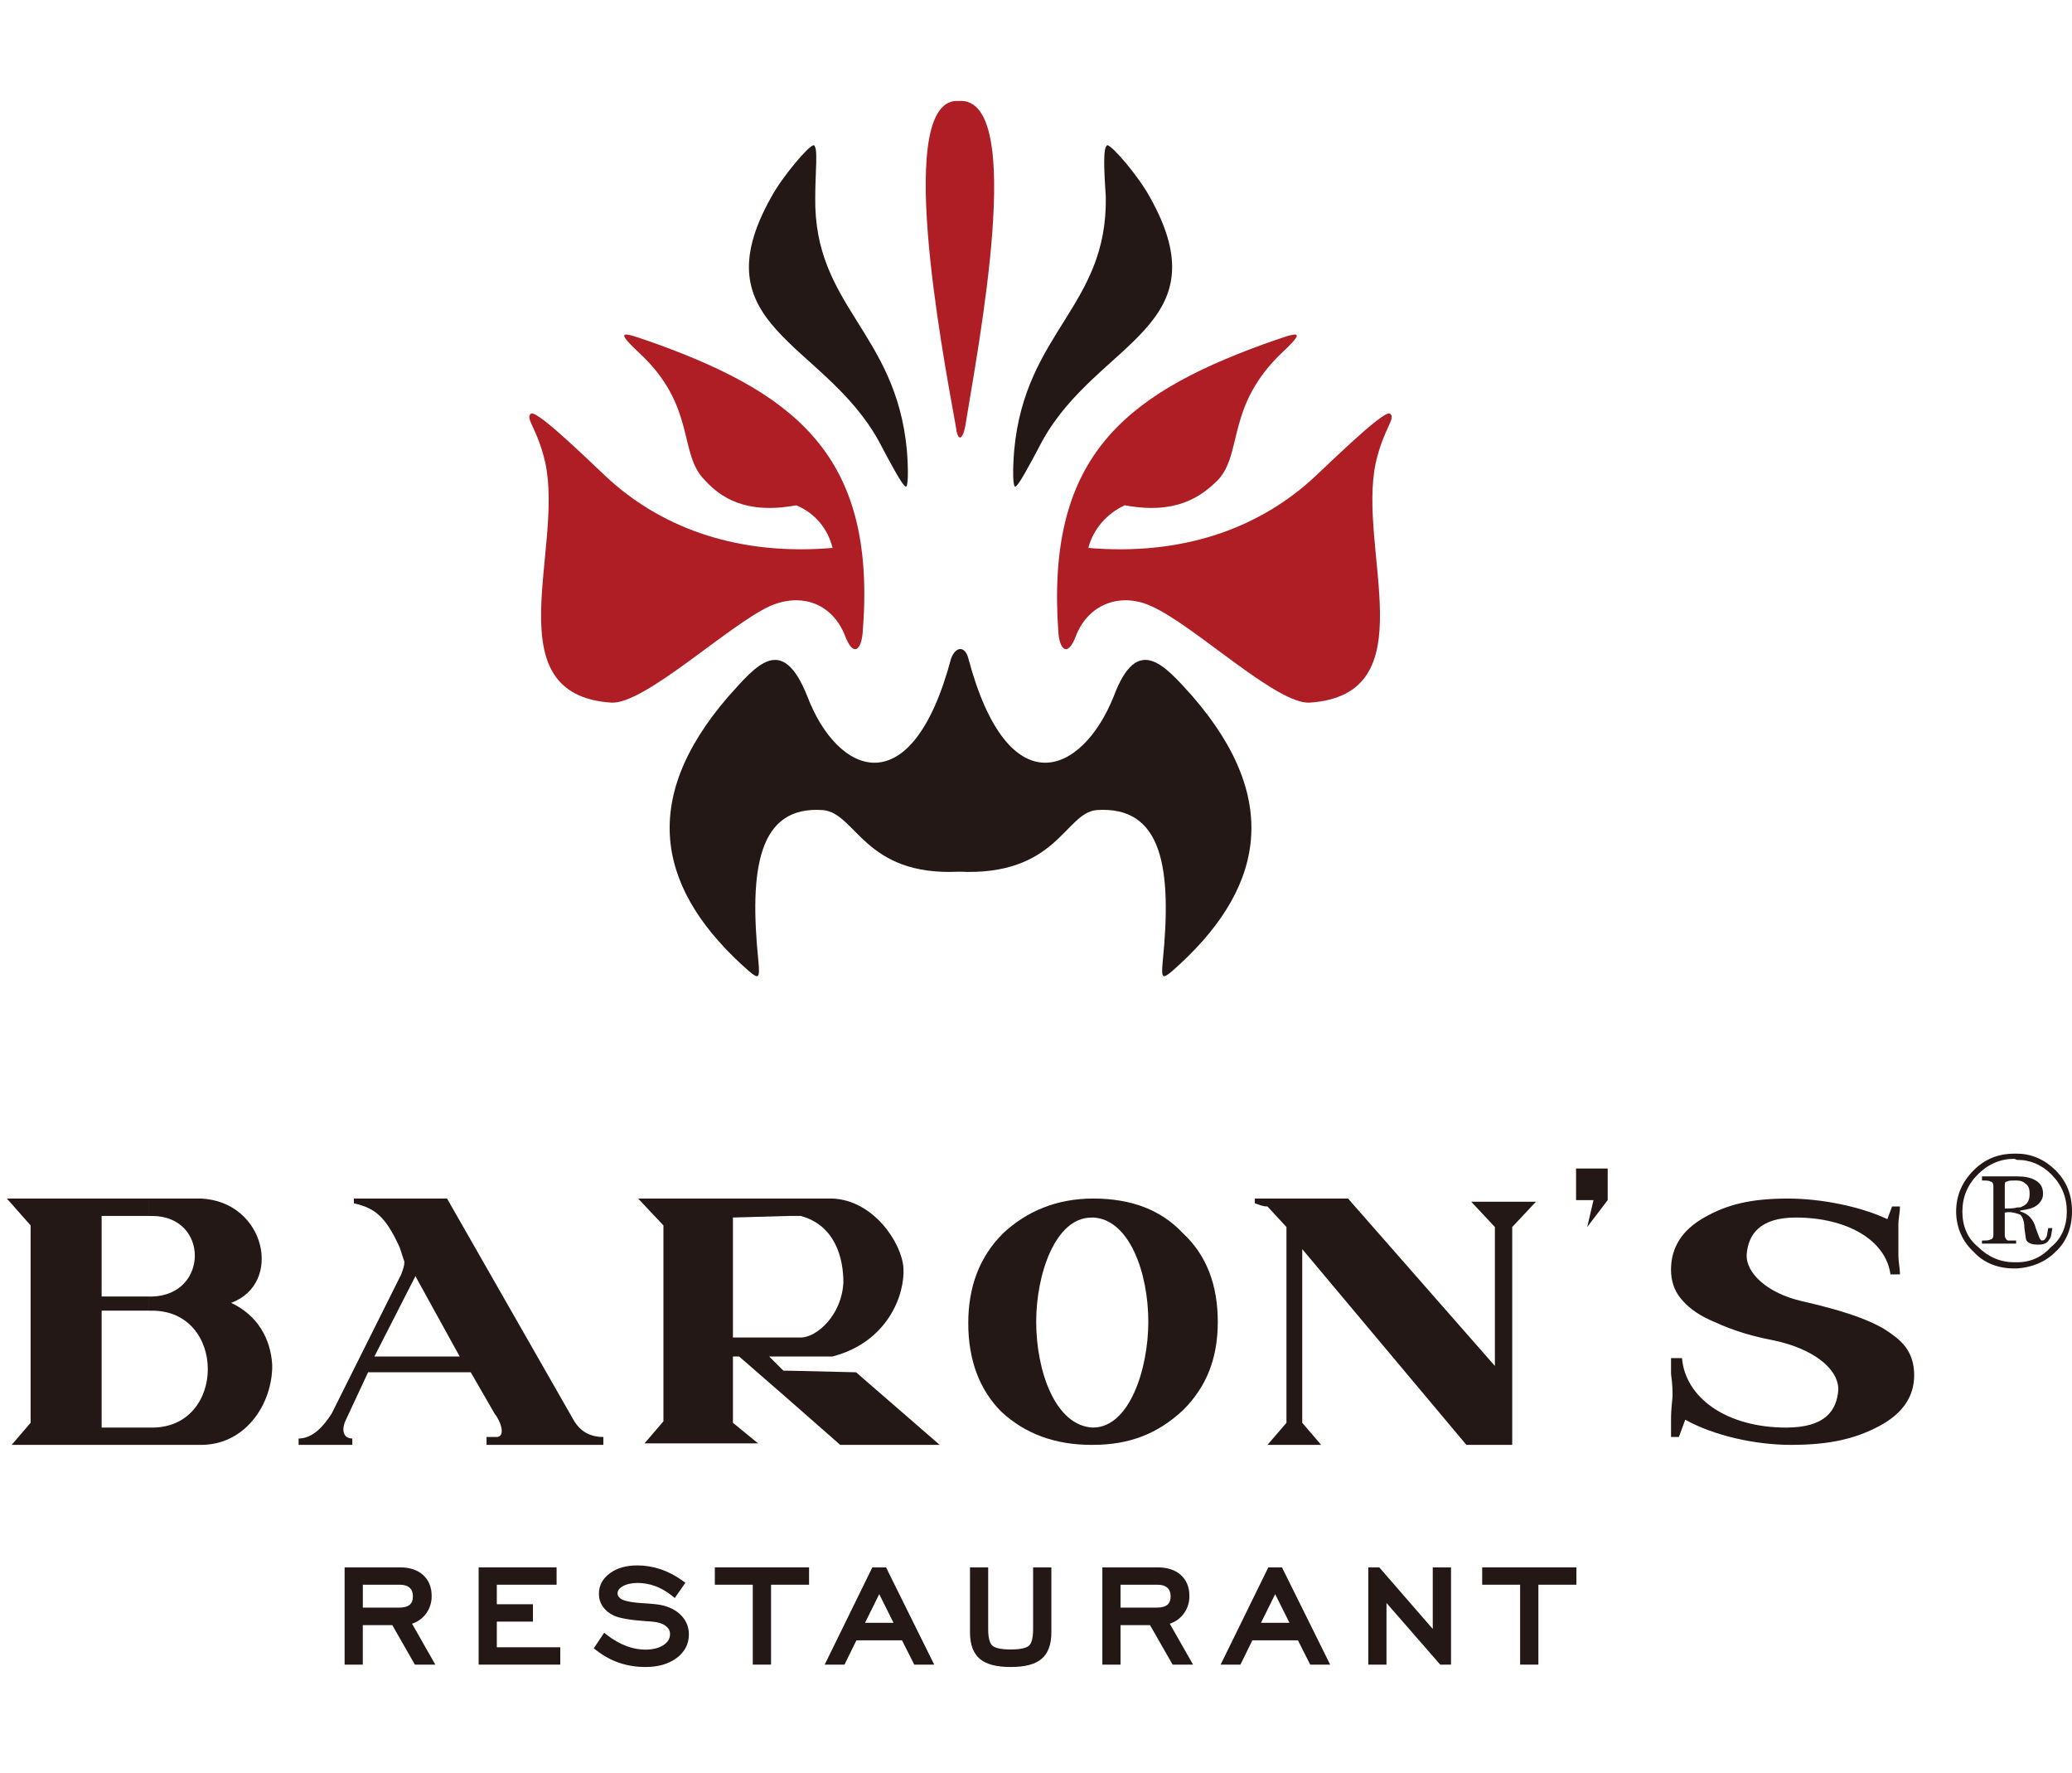 <?xml version="1.0" encoding="utf-8"?>
<!-- Generator: Adobe Illustrator 23.1.0, SVG Export Plug-In . SVG Version: 6.00 Build 0)  -->
<svg version="1.1" id="图层_1" xmlns="http://www.w3.org/2000/svg" xmlns:xlink="http://www.w3.org/1999/xlink" x="0px" y="0px"
	 viewBox="0 0 97 83" style="enable-background:new 0 0 97 83;" xml:space="preserve">
<style type="text/css">
	.st0{fill:#231815;}
	.st1{fill:#AF1E24;}
</style>
<path class="st0" d="M51.768,9.238c0.073,5.099-3.77,6.282-4.288,11.828
	c-0.075,0.885-0.075,1.845,0.075,1.698c0.145-0.075,0.588-0.886,1.252-2.146
	c2.592-4.655,8.431-5.316,5.03-11.379c-0.519-0.965-1.775-2.44-1.997-2.44
	C51.619,6.869,51.693,8.055,51.768,9.238z"/>
<path class="st0" d="M52.138,32.597c-1.479,3.697-4.954,5.173-6.804-1.773
	c-0.146-0.59-0.588-0.59-0.809,0c-1.85,6.947-5.325,5.47-6.729,1.773
	c-1.18-2.957-2.367-1.478-3.694,0c-4.288,4.954-3.254,9.165,0.96,12.862
	c0.444,0.368,0.517,0.368,0.444-0.447c-0.444-4.36,0-7.315,3.028-7.092
	c1.554,0.148,1.923,3.102,6.359,2.883c4.583,0.219,4.954-2.735,6.43-2.883
	c3.109-0.223,3.549,2.732,3.109,7.092c-0.077,0.814,0,0.814,0.44,0.447
	c4.215-3.697,5.25-7.908,0.958-12.862C54.502,31.118,53.246,29.64,52.138,32.597z"
	/>
<path class="st1" d="M44.892,4.727c-3.031-0.223-0.813,11.532-0.147,15.225
	c0.073,0.665,0.295,0.743,0.443,0C45.781,16.259,48.071,4.504,44.892,4.727z"/>
<path class="st0" d="M38.165,9.238c-0.073,5.099,3.771,6.282,4.289,11.828
	c0.073,0.885,0.073,1.845-0.073,1.698c-0.148-0.075-0.592-0.886-1.258-2.146
	c-2.589-4.655-8.428-5.316-5.024-11.379c0.517-0.965,1.771-2.44,1.993-2.44
	C38.313,6.869,38.165,8.055,38.165,9.238z"/>
<g>
	<path class="st1" d="M30.775,16.111c6.726,2.438,10.274,5.47,9.608,13.529
		c-0.074,0.811-0.443,1.108-0.812,0.148c-0.593-1.552-2.07-2.07-3.549-1.406
		c-1.921,0.886-5.838,4.583-7.394,4.509c-5.542-0.368-2.215-7.171-3.102-11.235
		c-0.37-1.624-0.961-2.069-0.669-2.293c0.299-0.22,3.254,2.736,3.771,3.178
		c2.513,2.218,5.989,3.478,10.349,3.107c-0.22-0.889-0.813-1.624-1.699-1.996
		c-2.366,0.442-3.549-0.371-4.287-1.18c-1.257-1.259-0.37-3.479-3.107-5.991
		C28.628,15.301,29.294,15.596,30.775,16.111z"/>
	<path class="st1" d="M59.159,16.111c-6.726,2.438-10.2,5.47-9.609,13.529
		c0.074,0.811,0.442,1.108,0.812,0.148c0.591-1.552,2.144-2.07,3.551-1.406
		c1.996,0.886,5.837,4.583,7.391,4.509c5.544-0.368,2.218-7.171,3.104-11.235
		c0.371-1.624,0.961-2.069,0.666-2.293c-0.295-0.22-3.253,2.736-3.77,3.178
		c-2.515,2.218-5.989,3.478-10.352,3.107c0.223-0.889,0.888-1.624,1.704-1.996
		c2.365,0.442,3.546-0.371,4.359-1.18c1.182-1.259,0.371-3.479,3.031-5.991
		C61.305,15.301,60.638,15.596,59.159,16.111z"/>
</g>
<g>
	<path class="st0" d="M6.975,56.103H9.415c3.031,0.148,3.845,3.993,1.405,4.882
		c1.256,0.59,1.847,1.697,1.922,2.88v0.221c-0.075,1.774-1.33,3.548-3.327,3.548
		H6.975v-0.81h0.147c3.476,0,3.476-5.472,0-5.472H6.975v-0.662h0.147
		c2.665-0.075,2.665-3.771,0-3.771H6.975V56.103z M0.322,56.103H4.758h0.297h1.919
		v0.815H4.758c0,1.698,0,2.292,0,3.771h0.297h1.919v0.662H5.055H4.758
		c0,1.554,0,3.844,0,5.472h2.217v0.81H4.758l0,0H0.546l0.887-1.033v-9.24
		L0.322,56.103z"/>
	<path class="st0" d="M19.524,56.103h1.404l5.916,10.353
		c0.295,0.517,0.739,0.808,1.402,0.808v0.37h-5.469v-0.37h0.517
		c0.373-0.07,0.149-0.734-0.147-1.105l-1.109-1.923h-2.514v-0.738h1.997
		l-1.997-3.622V56.103z M16.567,56.103h2.957V59.876l-0.073-0.147l-1.923,3.768h1.996
		v0.738h-2.292l-1.035,2.219c-0.221,0.44-0.148,0.882,0.297,0.882v0.297h-2.515
		v-0.297c0.666,0,1.183-0.588,1.554-1.178l3.25-6.505
		c0.077-0.223,0.147-0.371,0.147-0.593c-0.07-0.222-0.147-0.445-0.218-0.666
		c-0.666-1.476-1.184-1.847-2.145-2.069V56.103z"/>
	<path class="st0" d="M36.896,56.103h2.07c1.923,0.074,3.253,2.073,3.329,3.255
		c0.071,1.256-0.743,3.472-3.329,4.14h-2.07V62.608h0.592
		c0.738,0,1.922-1.033,1.995-2.586c0-1.105-0.369-2.661-1.995-3.104h-0.592V56.103
		L36.896,56.103z M36.896,64.161l3.18,0.075l3.916,3.398h-4.657l-2.44-2.141
		V64.161z M29.874,56.103h7.023v0.815l-2.585,0.074v5.616h2.585v0.89h-0.887
		l0.666,0.664h0.221v1.332l-2.292-1.995h-0.293v3.103l1.18,0.963h-5.321
		l0.887-1.034v-9.17L29.874,56.103z"/>
	<path class="st0" d="M88.355,57.067l0.222-0.593h0.368c0,0.296-0.073,0.593-0.073,0.812
		c0,0.296,0,0.519,0,0.667c0,0.223,0,0.517,0,0.811c0,0.297,0.073,0.594,0.073,0.89
		h-0.443c-0.222-1.628-2.069-2.662-4.435-2.662c-1.7,0-2.217,0.813-2.294,1.701
		c-0.07,0.886,0.963,1.846,2.589,2.215c2.292,0.518,3.55,1.032,4.215,1.556
		c0.739,0.514,1.034,1.107,1.034,1.92c0,0.961-0.517,1.775-1.626,2.365
		c-1.109,0.588-2.291,0.885-4.14,0.885c-1.701,0-3.623-0.44-4.951-1.178
		l-0.297,0.808H78.229c0-0.221,0-0.44,0-0.808c0-0.595,0.071-0.962,0.071-1.11
		c0-0.223,0-0.519-0.071-1.036c0-0.295,0-0.59,0-0.738h0.514
		c0.151,1.847,2.071,3.252,4.877,3.252c1.85,0,2.368-0.813,2.441-1.772
		c0-1.037-1.256-1.923-2.956-2.294c-1.556-0.293-2.365-0.664-3.032-0.96
		c-0.665-0.299-1.109-0.667-1.402-1.035c-0.299-0.371-0.443-0.814-0.443-1.33
		c0-1.037,0.514-1.85,1.55-2.439c1.035-0.593,2.141-0.89,3.918-0.89
		C85.249,56.103,87.099,56.474,88.355,57.067z"/>
	<path class="st0" d="M51.171,56.103c1.771,0,3.176,0.519,4.212,1.628
		c1.112,1.033,1.627,2.439,1.627,4.138c0,1.702-0.516,3.033-1.627,4.141
		c-1.184,1.105-2.514,1.623-4.212,1.623v-0.81l0,0
		c1.699,0,2.587-2.737,2.587-4.954c0-2.29-0.888-4.803-2.587-4.877V56.103
		L51.171,56.103z M51.171,67.634h-0.074c-1.7,0-3.105-0.518-4.215-1.548
		c-1.036-1.034-1.553-2.439-1.553-4.145c0-1.696,0.517-3.102,1.628-4.209
		c1.109-1.036,2.514-1.628,4.214-1.628v0.89c-0.074,0-0.074,0-0.074,0
		c-1.7,0-2.588,2.662-2.588,4.877c0,2.292,0.888,4.879,2.662,4.954V67.634z"/>
	<path class="st0" d="M68.873,56.251h1.626h1.406l-1.111,1.185v9.165v1.033h-0.517h-0.295
		h-0.074l0,0h-0.074c-0.517,0-0.59,0-0.738,0h-0.223l0,0c0,0-0.145,0-0.225,0l-7.684-9.163
		v8.13l0.886,1.033H60.667h-1.331l0.889-1.033v-9.165l-0.889-0.962
		c-0.222,0-0.369-0.075-0.592-0.148v-0.223h4.364l6.875,7.837v-6.503L68.873,56.251
		z"/>
	<polygon class="st0" points="73.783,54.697 75.263,54.697 75.263,55.44 75.263,56.177 
		74.305,57.436 74.599,56.177 73.783,56.177 	"/>
</g>
<g>
	<path class="st0" d="M19.894,75.598c0.208-0.248,0.314-0.547,0.314-0.892
		c0-0.415-0.137-0.746-0.407-0.986c-0.264-0.234-0.628-0.353-1.081-0.353h-2.587
		v4.553h0.851v-1.849h1.381l1.057,1.849h0.957l-1.089-1.915
		C19.531,75.926,19.733,75.789,19.894,75.598z M16.985,74.18h1.728
		c0.205,0,0.362,0.048,0.467,0.144c0.101,0.092,0.151,0.222,0.151,0.398
		c0,0.179-0.048,0.308-0.148,0.393c-0.105,0.091-0.272,0.137-0.496,0.137h-1.701
		V74.18z"/>
	<polygon class="st0" points="23.258,75.907 24.95,75.907 24.95,75.094 23.258,75.094 
		23.258,74.18 26.057,74.18 26.057,73.367 22.407,73.367 22.407,77.92 
		26.229,77.92 26.229,77.108 23.258,77.108 	"/>
	<path class="st0" d="M30.712,75.095c-0.148-0.018-0.356-0.035-0.625-0.051
		c-0.675-0.041-0.937-0.14-1.036-0.214c-0.05-0.04-0.087-0.08-0.11-0.121
		c-0.02-0.037-0.029-0.078-0.029-0.125c0-0.08,0.023-0.201,0.231-0.325
		c0.356-0.214,0.994-0.214,1.534-0.014c0.269,0.1,0.53,0.25,0.776,0.447
		l0.135,0.109l0.498-0.71l-0.128-0.094c-0.322-0.236-0.665-0.417-1.023-0.539
		c-0.359-0.121-0.727-0.182-1.095-0.182c-0.518,0-0.948,0.121-1.279,0.361
		c-0.347,0.251-0.523,0.577-0.523,0.97c0,0.219,0.061,0.419,0.181,0.595
		c0.119,0.173,0.291,0.315,0.516,0.422c0.273,0.124,0.756,0.209,1.479,0.26
		c0.137,0.007,0.241,0.015,0.316,0.022c0.276,0.023,0.491,0.093,0.639,0.206
		c0.135,0.104,0.199,0.225,0.199,0.382c0,0.205-0.097,0.369-0.295,0.504
		c-0.393,0.269-1.094,0.301-1.76,0.048c-0.306-0.116-0.606-0.287-0.891-0.509
		l-0.138-0.108L27.796,77.157l0.12,0.093c0.339,0.263,0.703,0.461,1.08,0.588
		c0.376,0.128,0.789,0.193,1.226,0.193c0.59,0,1.076-0.14,1.447-0.415
		c0.385-0.287,0.581-0.659,0.581-1.107c0-0.378-0.144-0.701-0.429-0.96
		C31.545,75.3,31.173,75.147,30.712,75.095z"/>
	<polygon class="st0" points="33.465,74.18 35.241,74.18 35.241,77.92 36.096,77.92 
		36.096,74.18 37.876,74.18 37.876,73.367 33.465,73.367 	"/>
	<path class="st0" d="M40.839,73.367l-2.231,4.553h0.926l0.559-1.137h2.134l0.574,1.137
		h0.934l-2.256-4.553H40.839z M41.83,75.963h-1.334l0.665-1.342L41.83,75.963z"/>
	<path class="st0" d="M48.365,76.268c0,0.485-0.105,0.682-0.191,0.762
		c-0.091,0.083-0.313,0.181-0.859,0.181c-0.546,0-0.769-0.099-0.86-0.182
		c-0.088-0.08-0.194-0.277-0.194-0.761v-2.901h-0.851v3.042
		c0,0.569,0.157,0.988,0.464,1.246c0.304,0.253,0.775,0.376,1.441,0.376
		c0.666,0,1.137-0.123,1.441-0.376c0.309-0.258,0.464-0.676,0.464-1.246v-3.042
		h-0.855V76.268z"/>
	<path class="st0" d="M55.367,75.598c0.208-0.248,0.314-0.547,0.314-0.892
		c0-0.415-0.137-0.746-0.407-0.986c-0.264-0.234-0.628-0.353-1.081-0.353h-2.587
		v4.553h0.851v-1.849h1.381l1.057,1.849h0.957l-1.089-1.915
		C55.003,75.926,55.206,75.789,55.367,75.598z M52.457,74.18h1.728
		c0.205,0,0.362,0.048,0.467,0.144c0.101,0.092,0.151,0.222,0.151,0.398
		c0,0.179-0.049,0.308-0.148,0.393c-0.105,0.091-0.272,0.137-0.496,0.137H52.457
		V74.18z"/>
	<path class="st0" d="M59.376,73.367l-2.232,4.553h0.926l0.559-1.137h2.134l0.574,1.137
		h0.934l-2.256-4.553H59.376z M60.367,75.963h-1.334l0.664-1.342L60.367,75.963z"/>
	<polygon class="st0" points="67.074,76.251 64.57,73.367 64.057,73.367 64.057,77.92 
		64.908,77.92 64.908,75.035 67.424,77.92 67.929,77.92 67.929,73.367 
		67.074,73.367 	"/>
	<polygon class="st0" points="69.388,73.367 69.388,74.18 71.164,74.18 71.164,77.92 
		72.019,77.92 72.019,74.18 73.799,74.18 73.799,73.367 	"/>
</g>
<g>
	<path class="st0" d="M94.288,59.375c0.049,0,0.097,0,0.146,0
		c0.679-0.048,1.307-0.29,1.791-0.774C96.758,58.117,97,57.439,97,56.713
		c0-0.775-0.242-1.404-0.775-1.937c-0.485-0.484-1.112-0.773-1.791-0.773
		c-0.049,0-0.097,0-0.146,0c-0.725,0-1.355,0.241-1.888,0.773
		c-0.532,0.533-0.824,1.162-0.824,1.937c0,0.726,0.292,1.404,0.824,1.889
		C92.885,59.134,93.563,59.375,94.288,59.375z M92.593,54.971
		c0.484-0.484,1.065-0.727,1.695-0.727c0.049,0,0.097,0.049,0.146,0.049
		c0.63,0,1.162,0.242,1.598,0.678c0.484,0.484,0.725,1.065,0.725,1.742
		c0,0.677-0.241,1.259-0.725,1.646c-0.437,0.484-0.969,0.727-1.598,0.727
		c-0.049,0-0.097,0-0.146,0c-0.63,0-1.211-0.243-1.695-0.727
		c-0.484-0.387-0.725-0.969-0.725-1.646
		C91.868,56.035,92.109,55.455,92.593,54.971z"/>
	<path class="st0" d="M94.385,58.069c-0.194,0-0.339,0-0.386,0
		c-0.097-0.049-0.146-0.146-0.146-0.243v-1.065c0.242-0.049,0.436,0,0.581,0.048
		c0.048,0,0.098,0.048,0.144,0.048c0.098,0.097,0.194,0.291,0.194,0.63
		c0.049,0.29,0.049,0.484,0.098,0.581c0.097,0.145,0.292,0.193,0.533,0.193
		c0.241,0,0.436-0.048,0.532-0.242c0.098-0.097,0.098-0.291,0.146-0.533H95.885
		c-0.047,0.242-0.047,0.387-0.097,0.436c-0.048,0.097-0.095,0.146-0.193,0.146
		c-0.097,0-0.147-0.195-0.291-0.581c-0.097-0.387-0.339-0.678-0.727-0.775v-0.048
		c0.339-0.048,0.583-0.096,0.776-0.242c0.194-0.146,0.291-0.339,0.291-0.533
		c0-0.29-0.097-0.484-0.339-0.63c-0.241-0.145-0.533-0.193-0.871-0.193
		c-0.049,0-0.097,0-0.097,0h-1.55v0.193c0.193,0,0.339,0,0.387,0.049
		c0.097,0,0.146,0.097,0.146,0.194v2.323c0,0.097-0.049,0.194-0.146,0.194
		c-0.048,0.049-0.194,0.049-0.387,0.049v0.145h1.597V58.069z M93.853,55.503
		c0-0.097,0-0.194,0.098-0.194c0.096-0.049,0.193-0.049,0.338-0.049
		c0.049,0,0.097,0,0.146,0c0.144,0,0.291,0.049,0.387,0.146
		c0.145,0.097,0.194,0.242,0.194,0.484c0,0.291-0.099,0.484-0.34,0.581
		c-0.047,0.049-0.144,0.049-0.241,0.049c-0.146,0.049-0.339,0.049-0.581,0.049
		V55.503z"/>
</g>
</svg>
